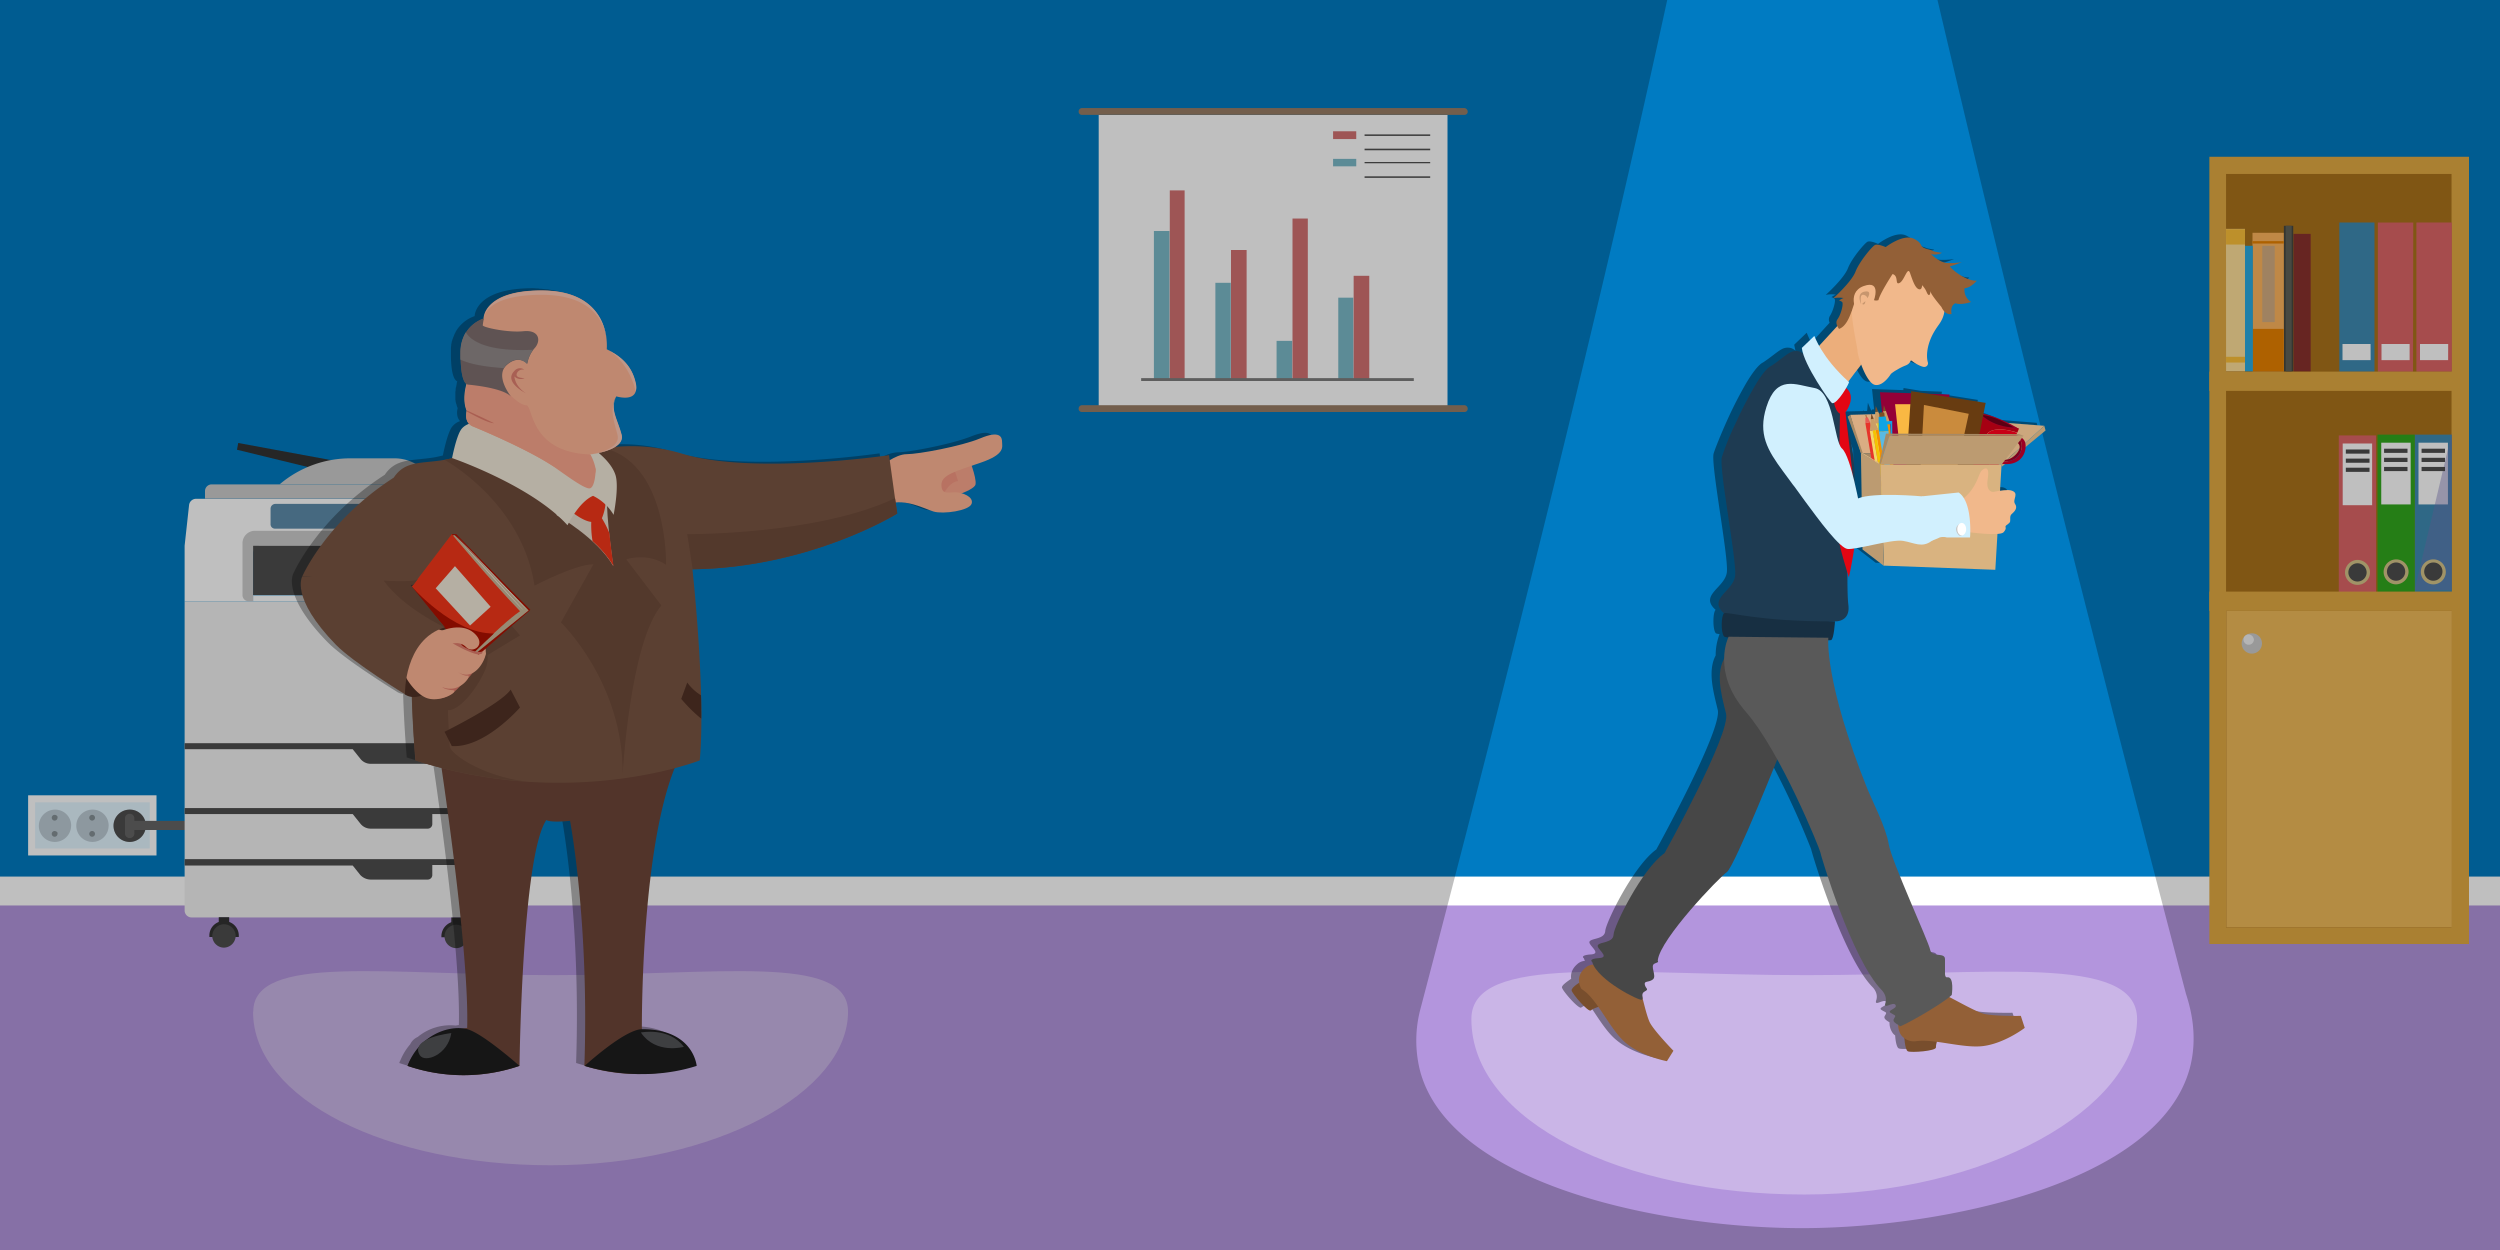 <svg xmlns="http://www.w3.org/2000/svg" viewBox="0 0 1000 500"><defs><clipPath id="a"><path fill="none" d="M461.56 92.19h6.25v59.58h-6.25z"/></clipPath><clipPath id="b"><path fill="none" d="M467.81 76.04h6.04v75.83h-6.04z"/></clipPath><clipPath id="c"><path fill="none" d="M486.04 113.02h6.25v38.85h-6.25z"/></clipPath><clipPath id="d"><path fill="none" d="M492.4 99.9h6.25v51.98h-6.25z"/></clipPath><clipPath id="e"><path fill="none" d="M510.63 136.25h6.25v15.73h-6.25z"/></clipPath><clipPath id="f"><path fill="none" d="M516.88 87.4h6.25v64.58h-6.25z"/></clipPath><clipPath id="g"><path fill="none" d="M533.23 52.5h9.27v3.13h-9.27z"/></clipPath><clipPath id="h"><path fill="none" d="M533.23 63.54h9.27v3.02h-9.27z"/></clipPath><clipPath id="i"><path fill="none" d="M535.21 118.85h6.04v33.13h-6.04z"/></clipPath><clipPath id="j"><path fill="none" d="M541.46 110.31h6.25v41.67h-6.25v-41.77.1z"/></clipPath><clipPath id="k"><path fill="none" d="M545.83 53.75h26.25v.63h-26.25z"/></clipPath><clipPath id="l"><path fill="none" d="M545.83 59.48h26.25v.63h-26.25z"/></clipPath><clipPath id="m"><path fill="none" d="M545.83 64.79h26.25v.52h-26.25z"/></clipPath><clipPath id="n"><path fill="none" d="M545.83 70.52h26.25v.63h-26.25z"/></clipPath></defs><title>Wrongful Termination Law in California</title><path fill="#fff" d="M0 0h1000v500H0z"/><path fill="#b395dd" d="M0 362.19V500h1000V362.19z"/><path fill="#fff" fill-opacity=".3" d="M101.3 404.68c0-23.4 53.82-14.62 119.92-14.62 65.16 0 118-8.78 118 14.62 0 32.18-52.88 61.43-119 61.43-65.16 0-119-26.33-119-61.43M588.55 407.61c0-26.33 60.44-17.55 134.09-17.55 72.71 0 132.2-8.78 132.2 17.55 0 35.1-59.49 70.2-133.14 70.2-72.71 0-133.15-29.25-133.15-70.2"/><path fill="#007bc2" d="M0 0v350.63h1000V0z"/><path fill="#e3ab43" d="M987.6 62.71H883.75V377.6H987.6z"/><path fill="#ab731b" d="M890.42 69.58h90.2V371h-90.2z"/><path fill="#de6567" d="M980.73 89h-14.17v59.69h14.17z"/><path fill="#fff" d="M979.27 137.6H968v6.46h11.25z"/><path fill="#de6567" d="M965.31 89h-14.16v59.69h14.06l.1-59.69z"/><path fill="#fff" d="M963.85 137.6H952.6v6.46h11.25z"/><path fill="#3f8bb3" d="M949.79 89h-14.06v59.69h14.06z"/><path fill="#fff" d="M948.23 137.6H937v6.46h11.25z"/><path fill="#3f8bb3" d="M980.73 173.85h-14.9v62.92h14.9z"/><path fill="#fff" d="M979.17 177.08H967.4v24.69h11.77z"/><path fill="#7771b4" fill-opacity=".4" d="M980.73 173.12L965.83 236h14.9z"/><path fill="#4d4d4d" d="M977.6 228.65a4.38 4.38 0 11-4.37-4.38 4.34 4.34 0 014.37 4.38"/><path fill="#d6c489" d="M973.33 225a3.65 3.65 0 103.65 3.65 3.56 3.56 0 00-3.65-3.65m0 8.75a5 5 0 01-5-5 5 5 0 1110 0 5 5 0 01-5 5"/><path fill="#4d4d4d" d="M978 181.15h-9.37v-1.67H978zm0 3.64h-9.37v-1.67H978zm0 3.65h-9.37v-1.67H978z"/><path fill="#de6567" d="M950.42 174.17h-14.9v62.91h14.9z"/><path fill="#fff" d="M948.85 177.4h-11.77v24.68h11.77z"/><path fill="#4d4d4d" d="M947.4 229a4.38 4.38 0 11-4.38-4.38 4.28 4.28 0 014.38 4.38"/><path fill="#d6c489" d="M943 225.31a3.65 3.65 0 103.65 3.65 3.7 3.7 0 00-3.65-3.65m0 8.65a5 5 0 01-5-5 5.07 5.07 0 015-5 5 5 0 010 10"/><path fill="#4d4d4d" d="M947.81 181.46h-9.48v-1.67h9.48zm0 3.64h-9.48v-1.66h9.48zm0 3.65h-9.48v-1.67h9.48z"/><path fill="#31a81d" d="M965.83 173.85H951v62.92h14.9v-62.92z"/><path fill="#fff" d="M964.27 177.08H952.5v24.69h11.77z"/><path fill="#4d4d4d" d="M962.81 228.65a4.38 4.38 0 11-4.37-4.38 4.28 4.28 0 014.37 4.38"/><path fill="#d6c489" d="M958.44 225a3.65 3.65 0 103.64 3.65 3.62 3.62 0 00-3.64-3.65m0 8.75a5 5 0 01-5-5 5.07 5.07 0 015-5 5 5 0 015 5 5.14 5.14 0 01-5 5"/><path fill="#4d4d4d" d="M963 181.15h-9.37v-1.67H963zm0 3.64h-9.37v-1.67H963zm0 3.65h-9.37v-1.67H963z"/><path fill="#e3ab43" d="M987.6 156.35H883.75v-7.7H987.6zm0 88H883.75v-7.71H987.6z"/><path fill="#f0bb59" d="M980.73 244.38h-90.21v126.56h90.21z"/><path fill="#ccc" d="M904.79 257.4a4.06 4.06 0 11-4.06-4.07 4 4 0 014.06 4.07"/><path fill="#f2f2f2" d="M901.56 255.83a2.08 2.08 0 11-2.08-2.08 2.32 2.32 0 012.08 2.08"/><path fill="#8a312d" d="M924.27 148.54h-6.87v-55h6.87z"/><path fill="#464740" d="M917.4 148.54h-3.86V90.31h3.75v58.23z"/><path fill="#5f6158" d="M916.67 148.54h-2.4V90.31h2.4z"/><path fill="#ffb65e" d="M913.54 148.54H901V93.13h12.5z"/><path fill="#e88200" d="M913.54 148.54H901v-17h12.5zm0-51.14H901v-.94h12.5z"/><path fill="#d4ae81" d="M909.9 128.85h-5V98.33h5z"/><path fill="#29abe2" d="M901.15 148.54H898V98.33h3.13z"/><path fill="#ffe099" d="M890.42 148.54H898v-57h-7.6z"/><path fill="#fcc03a" d="M890.42 145H898v-2.29h-7.6zm0-47.19H898v-6.14h-7.6z"/><path fill="#fff" d="M62.81 318.12H11.25v24.07H62.6v-24.07z"/><path fill="#e3f5ff" d="M14.06 320.94H59.9v18.44H14.06v-18.44z"/><path fill="#bccbd4" d="M28.44 330.31a6.5 6.5 0 01-6.44 6.46 6.36 6.36 0 01-6.46-6.46 6.5 6.5 0 016.46-6.46 6.37 6.37 0 016.46 6.46"/><path fill="#859096" d="M23 327.08a1.15 1.15 0 11-1.14-1.14c.62 0 1.35.52 1.14 1.14m0 6.46a1.15 1.15 0 11-1.14-1.14c.72.1 1.35.52 1.14 1.14"/><path fill="#bccbd4" d="M43.44 330.31a6.46 6.46 0 11-6.44-6.46 6.36 6.36 0 016.46 6.46"/><path fill="#859096" d="M38 327.08a1.15 1.15 0 11-1.14-1.14 1.15 1.15 0 011.14 1.14m0 6.46a1.15 1.15 0 11-1.14-1.14 1.15 1.15 0 011.14 1.14"/><path fill="#bccbd4" d="M58.33 330.31a6.46 6.46 0 11-6.46-6.46 6.36 6.36 0 016.46 6.46"/><path fill="#859096" d="M53 327.08a1.15 1.15 0 11-1.14-1.14 1.15 1.15 0 011.14 1.14m0 6.46a1.15 1.15 0 11-1.14-1.14 1.23 1.23 0 011.14 1.14"/><path fill="#4d4d4d" d="M58.33 330.31a6.46 6.46 0 11-6.46-6.46 6.36 6.36 0 016.46 6.46"/><path fill="#666" d="M51.87 335.21a1.8 1.8 0 01-1.87-1.88v-5.93a1.8 1.8 0 011.87-1.88 1.81 1.81 0 011.88 1.88v5.93a1.81 1.81 0 01-1.88 1.88"/><path fill="#666" d="M77.6 332H51.87v-3.65H77.4V332z"/><path fill="#f2f2f2" d="M73.85 240.63h118.34v123.54a2.8 2.8 0 01-2.81 2.81H76.67a2.8 2.8 0 01-2.82-2.81z"/><path fill="#4d4d4d" d="M73.85 297.29h118.34v2.4h-19.27v4.06a1.83 1.83 0 01-1.77 1.77h-23a5.23 5.23 0 01-4.06-2.08l-3-3.75H73.85v-2.4zm0 25.94h118.34v2.39h-19.27v4.07a1.83 1.83 0 01-1.77 1.77h-23a5.24 5.24 0 01-4.06-2.09l-3-3.75H73.85v-2.39zm0 20.42h118.34V346h-19.27v4.06a1.83 1.83 0 01-1.77 1.77h-23a5.76 5.76 0 01-4.06-1.87l-3-3.75H73.85v-2.6z"/><path fill="#fff" d="M73.85 218.54v22.09h27.4v-19.38a2.8 2.8 0 012.81-2.81h75.52a2.82 2.82 0 002.71-3l-.31-3-1.15-10.52a2.63 2.63 0 00-2.71-2.4H78.44a2.82 2.82 0 00-2.81 2.5l-1.78 16.25v.31"/><path fill="#ccc" d="M97 217.08V238a2.46 2.46 0 002.5 2.5h1.77v-19.35a2.8 2.8 0 012.81-2.82h75.52a2.82 2.82 0 002.71-3l-.31-3h-80.44a5 5 0 00-4.56 4.75"/><path fill="#fff" d="M101.25 238.13h88.44a2.46 2.46 0 012.5 2.5h-90.94v-2.5z"/><path fill="#4d4d4d" d="M179.58 218.33v5.84l2.09.83a5.73 5.73 0 013.64 5.21V233a4.63 4.63 0 014.59 4.58v.21h-10.11v.21h-78.54v-19.67z"/><path fill="#ccc" d="M84.69 193.75h88.85a2.69 2.69 0 012.71 2.71v3H82v-3a2.69 2.69 0 012.71-2.71"/><path fill="#333" d="M94.79 179.9l38 9.27.84-4.9-38.34-7.08z"/><path fill="#ccc" d="M140.31 183.33h17.5a17.16 17.16 0 0115.63 10.11l.21.31h-61.78l.21-.21a43.71 43.71 0 0128.23-10.21"/><path fill="#5d8cab" d="M110.1 211.46h46.46a1.81 1.81 0 001.88-1.88v-6.14a1.94 1.94 0 00-1.88-1.88H110.1a1.94 1.94 0 00-1.87 1.88v6.14a1.75 1.75 0 001.87 1.88"/><path fill="#333" d="M89.58 368.44a5.78 5.78 0 015.94 5.83v.52H83.75v-.52a5.75 5.75 0 015.83-5.83"/><path fill="#333" d="M87.5 366.88h4.17v3.33H87.5v-3.33z"/><path fill="#4d4d4d" d="M84.9 374.37a4.73 4.73 0 004.68 4.69 4.81 4.81 0 004.69-4.69 4.73 4.73 0 00-4.69-4.68 4.8 4.8 0 00-4.68 4.68"/><path fill="#333" d="M182.4 368.54a5.85 5.85 0 015.93 5.83v.53h-11.77v-.53a6 6 0 015.84-5.83"/><path fill="#333" d="M180.52 367h4.06v3.33h-4.06z"/><path fill="#4d4d4d" d="M177.81 374.58a4.74 4.74 0 004.69 4.69 4.81 4.81 0 004.69-4.69 4.73 4.73 0 00-4.69-4.68 4.66 4.66 0 00-4.69 4.68"/><g><path d="M130.94 256.77c7 7.19 27.6 19.79 27.6 19.79a5.16 5.16 0 002.71 1c.42 14 1.46 25.42 1.46 25.42 2 .63 3.85 1.25 5.83 1.77h.11l4.68 1.25c3.65 24.79 10.94 78.86 10.21 104 0 0-.52.1-1.35.21a20.49 20.49 0 00-15.11 4.58 5.94 5.94 0 00-3 2.92 23.36 23.36 0 00-3.85 6.25 6 6 0 00-.52 1.25 69.29 69.29 0 0044.79 0s.94-83.86 10.73-98.33c0 0 1.25 1.14 9.48.31 0 0 7.71 40.41 5.73 98a68.57 68.57 0 0022.08 3.23 73 73 0 0022.71-3.23s-1.15-14.69-21.67-14.69c0-6.35.11-72.08 13.13-104.48a95.65 95.65 0 009.68-3c2.5-27.08-2.91-76.46-2.91-76.46h.1c1.36 0 2.71-.1 4-.1h.31c1.25 0 2.4-.11 3.65-.21h.62l3.44-.31a1.69 1.69 0 00.73-.11c1-.1 2.19-.2 3.23-.31.31 0 .62-.1.94-.1l2.7-.32c.42-.1.94-.1 1.36-.2a20 20 0 002.39-.42 8.57 8.57 0 011.57-.21l2-.31 1.87-.31 1.46-.32c.73-.1 1.56-.31 2.29-.41a3.5 3.5 0 011-.21l2.61-.63c.21 0 .31-.1.52-.1 1-.21 2.08-.52 3-.73.1 0 .21-.1.31-.1a169.57 169.57 0 0040.5-16.15c.21-.1.42-.31.63-.31.31-.21.41-.21.41-.21l-.62-4.38c5.94-.62 12.08 2.61 15.31 3.65 3.75 1.15 14.38-.31 15.21-3.12.62-2.09-1.56-3.55-4-4.17 2.71-1 5.11-2.4 5.42-3.54.31-1.57-.63-4.79-1.46-7.4 1-.42 2.29-.73 3.44-1.14 10-3.44 8.64-6.36 8.64-8.34s-.83-4.58-8.64-1.46-24.9 6.36-29.48 6.36a13.64 13.64 0 00-6.77 2.39l-.32-2s-54.47 8-82.81-.62a68.71 68.71 0 00-26.73-2.71c1.88-1.14 3.23-2.81 2.61-5-1.67-6.35-4.9-10.52-2-15.31 0 0 9.37 2.92 7.7-5.11s-7-11.45-11.56-13.75c0 0 1.36-12.7-9.27-19.47a6.83 6.83 0 01-1.14-.73h-.11a24.09 24.09 0 00-5.31-2.09c-.21 0-.31-.1-.52-.1a4.23 4.23 0 00-1.15-.21c-.31-.1-.52-.1-.83-.21s-.73-.1-1.15-.21-.62-.1-1-.1-.73-.1-1-.1-.83-.11-1.25-.11a3 3 0 01-.94-.1c-.73 0-1.46-.11-2.19-.11h-.2c-23.13 0-23.13 11.15-23.13 11.15a3.19 3.19 0 01.11-.73 3.19 3.19 0 00-.11.73 14.06 14.06 0 00-7.19 5.62 3.68 3.68 0 00-.52 1c-.1.1-.1.2-.21.31-.2.41-.31.83-.52 1.25 0 .1 0 .1-.1.21-.1.41-.31.83-.42 1.25 0 .1 0 .2-.1.2l-.31 1.57v.31a9 9 0 00-.11 1.77v2.92c.11 5.41.94 9 2.5 9.68v.11a3.12 3.12 0 00-.21.94v.1c-.1.31-.1.63-.2.94a.37.37 0 01-.11.31c0 .21-.1.52-.1.73v.42c0 .2-.11.52-.11.73v3c0 .2.11.52.11.73a.63.63 0 00.1.41 2 2 0 00.21.73c0 .11.1.21.1.42a5.26 5.26 0 00.42 1.14s-1 3.13.94 5.21a6.76 6.76 0 00-3.44 2.61c-1.87 3-3.44 11.14-3.44 11.14l-2.81.63c-9.06 1.66-15.73.1-20.42 7.08-27.08 17.5-36.56 39.48-36.56 39.48s-4.95 8.32 13.59 27.38zm29.89-24l1.15-.1-.63.83a3.66 3.66 0 01-.52-.69z" opacity=".3" style="isolation:isolate"/><path fill="#6d4638" d="M174.69 294.38s13.12 83.62 12.18 116.77c0 0-19.16 2.7-23.85 15.2a69.22 69.22 0 0044.79 0s.94-83.85 10.73-98.33c0 0 1.25 1.15 9.48.31 0 0 7.71 40.42 5.73 98a71.85 71.85 0 0043 0s-1.67-13.33-20-14.16c0 0-.83-94.59 20.63-117.81z"/><g fill="#1d1d1e"><path d="M256.88 411.67c-7 0-23 14.68-23 14.68s21.67 7.4 44.8 0c-.03 0-1.18-14.68-21.8-14.68zM163 426.35a69.22 69.22 0 0044.79 0s-14.79-13.12-20.92-14.68c-7.18-1.88-19.16 2.33-23.87 14.68z"/></g><path fill="#535457" d="M180.52 413.23s-16.87 1.87-12.6 8.85c1.98 3.23 11.25-.08 12.6-8.85zM256.35 413s11.25-2.29 17.19 5.73c0 .02-11.25 3.15-17.19-5.73z"/><path fill="#7f6f6f" d="M210.94 145.52a12.44 12.44 0 013-6.35c2.5-2.82 1.87-7.4-4.69-6.67-6.14.62-16.25-1.56-16.15-2.4s.42-2.7.42-2.7-9.17 2.5-9.27 13.64c-.1 7.71.94 12.61 3 12.81s13.86 1.36 17.19 4.8c0 0-6.67-8.23-1.77-12.61s8.27-.52 8.27-.52z"/><path fill="#f69883" d="M377.92 186.56l-6.67 8.96 8.54 3.54 6.15-11.77-8.02-.73z"/><path fill="#fba78d" d="M387.29 182.6s3.44 8.34 2.92 11.15-14 6.35-14 6.35 2.6-7.18 7-7.7l-2.5-8z"/><path fill="#ffb696" d="M352.4 186.56s5.72-4.89 10.31-4.89 21.77-3.13 29.48-6.36 8.64-.52 8.64 1.46 1.46 4.9-8.64 8.33-15.73 4.9-15.63 8.9 2.71 2.92 5.52 2.92 7.5 1.77 6.57 4.58-11.46 4.27-15.21 3.12-11.15-5.21-17.82-3.12c-6.45 2.04-3.22-14.94-3.22-14.94z"/><path fill="#7a5643" d="M358.85 205.42l-3.23-23.34s-54.47 8-82.81-.62a70.53 70.53 0 00-51.25 4.16l-32.5-5.41c-15 7.6-25.21 1.25-31.56 10.83-27.08 17.5-36.56 39.48-36.56 39.48l47.39 3.23c-7 16.56-2.18 70.42-2.18 70.42 62.5 20.1 113.75 0 113.75 0 2.5-27.09-2.92-76.46-2.92-76.46 47.08-.63 81.87-22.29 81.87-22.29z"/><path fill="#6f4c3b" d="M180.73 183.33l-2.92.63s30.84 16.67 36 50.31c0 0 16.25-8.54 23.55-8.54l-13 23.23s25.11 24.17 24.69 60.83c0 0 3-52.91 15.52-67.6l-14.06-18.44s8.33-2.92 15.94 2.19c0 0 .94-42.19-26.56-47.09zM190.63 264.69l17.39-10.52-9.27-10.84-8.12 21.36zM358 199.27c-31.14 14.79-83.12 14.38-83.12 14.38l2.18 14.06c47.09-.63 81.88-22.29 81.88-22.29z"/><path fill="#6f4c3b" d="M210.31 312.6c-17.5-2.29-30.1-10.93-30.41-14.16s-.73-14.38-.73-14.38c3.64.42 10.31-6.35 14.48-15.1 5.41-11.56-6.25-15.52-6.25-15.52l-5 3.64c-3-6.66-4.38-33.54-4.38-33.54l-9.58 10.21c-7 16.56-2.19 70.42-2.19 70.42a183.49 183.49 0 0044.06 8.43z"/><path fill="#ffb696" d="M193.44 263.33a4.74 4.74 0 00.41-4.79c-1.25-2.71-5 3.23-5 3.23z"/><path fill="#af1000" d="M184.17 268.33s21.25-18.75 28-24.37c-10.17-10.21-29.67-30.31-29.67-30.31h-1.67l-11.56 25z"/><path fill="#c9b899" d="M183.75 266.67s21-17 27.71-22.5c-10.21-10.21-29.58-30.11-29.58-30.11l-.73.11-12.09 24.48z"/><path fill="#f2e9da" d="M182.4 214.17s26.45 28.54 28.64 29.89c-.04 0-27.91-29.27-28.64-29.89zM182 214.17s25.21 28.54 27.4 29.89c-.13 0-26.59-29.27-27.4-29.89z"/><path fill="#f43719" d="M182.4 268.33s17.08-18 25.62-23.85c-12.08-12.5-27.29-30.83-27.29-30.83l-16 21 2.71 4z"/><path fill="#f2e9da" d="M181.98 226.46l14.27 16.25-8.23 7.5-13.75-14.9 7.71-8.85z"/><path fill="#af1000" d="M164.79 234.69l2.71 4 11 22 6.36 5.2c2.81-2.91 7.7-7.91 12.7-12.5-16.31.26-32.77-18.7-32.77-18.7z"/><path fill="#513226" d="M161.87 277.71s7 5.83 16.88-9.17c6.87-10.31-.94-17.5-.94-17.5s-19.81-.73-15.94 26.67z"/><path fill="#e27e6d" d="M192.92 261.25c.1-.21.1-.83 0-.73-1.25 1-6.67-.94-8.23-2.5l-.52-1.35-6.46-.84v8.55l2.92-.94c-5.42 6.14-11.25 16-6 16 6.15 0 9.48-5.42 10.73-6.35 2.29-1.78 2.5-2.82 5.32-5.63a9.75 9.75 0 01.52-5.73s1.4.04 1.72-.48z"/><path fill="#ffb696" d="M169.79 249.69c4.9.21 5.52 3 7.71 2.29 3.75-1.25 9.48-2.08 13.13 2.29 3.33 4.06-1.57 7.08-4.07 4.69-2.71-2.71-5.1-1.25-5.73-1.77 0 0 9 5.41 12 4.58a3.22 3.22 0 001.57-1c0 3.33-5.11 12.71-11.88 7.6 0 0 2.81 2.19 4.58 1.88s-3.12 7.5-10.2 4.58c0 0 .93 1 4.16 1.25s-5.52 5.63-11.14 2.81-10.63-12-9.48-15.31 9.35-13.89 9.35-13.89z"/><path fill="#7a5643" d="M120.94 230.52s-5.11 8.33 13.44 27.4c7 7.18 27.6 19.79 27.6 19.79s-.52-21.77 15.94-26.77c0 0-11.36-13.13-15.73-19.06z"/><path fill="#e7dcce" d="M222.6 206s16.36 9.27 22.71 20.42c0 0-2.91-19.48-2.5-28.33 0-.09-13.96-9.96-20.21 7.91z"/><path fill="#f43719" d="M245.42 226.46s-.94-6.25-1.67-13.23a42 42 0 00-3-5.94s2.5-5.52 1-9.89a13.17 13.17 0 00-1.25-.63h-.1a5.33 5.33 0 00-.73-.31h-.11c-.31-.11-.52-.21-.83-.31l-6.25 2.39L229 205s4.48 3.54 7.5 3.75a38.58 38.58 0 00.52 7.71 42.78 42.78 0 018.4 10z"/><path fill="#f2e9da" d="M184.27 172.08c-1.87 3-3.44 11.15-3.44 11.15S212.6 194.17 227 210.1c0 0 4.48-9.27 10.21-11.77a19.39 19.39 0 018.23 7.61s2.29-11.25.73-16c-2.92-8.86-17.3-15.73-18.86-16.05-14.39-2.43-38.25-9.62-43.04-1.81z"/><path fill="#513226" d="M177.81 292.71s22.61-11.15 26.46-16.88L208 283s-14.17 16.35-27.29 15.42zM274.9 273l-2.4 6.56a58.94 58.94 0 008 7.92c0-3 0-6.25-.1-9.37a19 19 0 01-5.5-5.11z"/><path fill="#ffb696" d="M189.27 170.63s19.38 7.91 30.63 15c3.43 2.09 13.54 7.19 15.72 6.46 2-.62 3.13-4 2.5-4.68a13.61 13.61 0 01-2.08-5.63s14.17-1.56 12.5-7.92-4.89-10.52-2-15.31c0 0 9.38 2.92 7.71-5.1s-7-11.46-11.56-13.75c0 0 2.5-23.54-26.15-23.54-23.12 0-23.12 11.14-23.12 11.14l-5.52 22.61s-3.86 8-1.25 14.37c.12-.01-1.44 4.72 2.62 6.35z"/><g fill="#ffc9b6"><path d="M254.27 156.67a6.21 6.21 0 00.11-3.13c-1.57-7.92-7-11.46-11.57-13.75 4.48 2.21 9.79 8.96 11.46 16.88zM216.67 117.92c24.16 0 26.14 15.52 26.14 20.41 0-5.1-1.87-22.08-26.14-22.08-23.13 0-23.13 11.15-23.13 11.15s0-9.48 23.13-9.48zM246.67 158.54c-2.92 4.79-1.36 9 .31 15.31s-10.83 7.92-10.83 7.92 14.16-1.56 12.5-7.92-4.9-10.52-1.98-15.31z"/></g><path fill="#fba78d" d="M189.27 170.63s19.38 7.91 30.63 15c3.43 2.09 13.95 10.42 16.14 9.69 2-.62 2.29-7 2.19-7.91a19 19 0 00-2.08-5.63c-24.48-.83-22.82-19.58-25.63-19.69s-6.56-4.27-6.56-4.27l-16.25-7.08c-.84 2.19-2.92 8.44-.94 13.54 0-.01-1.56 4.72 2.5 6.35z"/><path fill="#7f6f6f" d="M210.94 145.52a12.44 12.44 0 013-6.35c2.5-2.82 1.87-7.4-4.69-6.67-6.14.62-16.25-1.56-16.15-2.4s.42-2.7.42-2.7-9.17 2.5-9.27 13.64c-.1 7.71.94 12.61 3 12.81s13.86 1.36 17.19 4.8c0 0-6.67-8.23-1.77-12.61s8.27-.52 8.27-.52z"/><path fill="#e27e6d" d="M197.6 169.27s-6.77-3.33-10.93-5.1c0 .1 0 .1.1.21a.31.31 0 01-.1.2c3.23 1.77 8.64 4.69 10.93 4.69z"/><path fill="#6f4c3b" d="M164.27 234l1.15-.11 1.87-2.5c-.21.21-.41.32-.62.53-2.92 1-13.23.31-13.23.31 8 11.14 24.48 18.75 24.48 18.75l-13.13-16.25c-.21-.35-.41-.56-.52-.73z"/><path fill="#e08070" d="M210.52 157.4s-9.27-4.48-4.79-9a2.86 2.86 0 014-.52 2.64 2.64 0 00-2.61.83c-2 2.71 2.71 2.5 2.71 2.5a3.43 3.43 0 01-4.06-.63s.06 3.9 4.75 6.82z"/><path fill="#918a8a" d="M213.33 139.9c-20 1-25.52-4.38-27-7a15.56 15.56 0 00-2.18 8v2.91c4.48 2.19 11.46 3 17.39 3.44a13.58 13.58 0 011-1.35c5-4.38 8.23-.31 8.23-.31a14.56 14.56 0 012.5-5.73z"/></g><g><path fill="#fff" d="M579 46H439.48v117.33H579V46z"/><path fill="#9a7e66" d="M585.73 43.23H432.81a1.37 1.37 0 00-1.35 1.35 1.26 1.26 0 001.35 1.36h152.92a1.26 1.26 0 001.35-1.36 1.45 1.45 0 00-1.35-1.35zm0 118.85H432.81a1.38 1.38 0 00-1.35 1.36 1.26 1.26 0 001.35 1.35h152.92a1.26 1.26 0 001.35-1.35 1.38 1.38 0 00-1.35-1.36z"/><g clip-path="url(#a)"><path fill="#7bb9c8" d="M467.81 152h-6.25V92.4h6.25z"/></g><g clip-path="url(#b)"><path fill="#d37272" d="M474.06 152h-6.14V76.15h6l.1 75.83z"/></g><g clip-path="url(#c)"><path fill="#7bb9c8" d="M492.4 152h-6.25v-38.87h6.25z"/></g><g clip-path="url(#d)"><path fill="#d37272" d="M498.54 152h-6.14v-52h6.25v52z"/></g><g clip-path="url(#e)"><path fill="#7bb9c8" d="M516.88 152h-6.25v-15.65h6.25z"/></g><g clip-path="url(#f)"><path fill="#d37272" d="M523.23 152H517V87.4h6.25z"/></g><g clip-path="url(#g)"><path fill="#d37272" d="M533.23 52.5h9.27v3.13h-9.27z"/></g><g clip-path="url(#h)"><path fill="#7bb9c8" d="M533.23 63.54h9.27v3h-9.27z"/></g><g clip-path="url(#i)"><path fill="#7bb9c8" d="M541.46 152h-6.15v-32.94h6l.11 32.92z"/></g><g clip-path="url(#j)"><path fill="#d37272" d="M547.71 152h-6.25v-41.69h6.25z"/></g><g clip-path="url(#k)"><path fill="#505050" d="M572 54.37h-26.17v-.62h26.25v.62z"/></g><g clip-path="url(#l)"><path fill="#505050" d="M572 60.1h-26.17v-.62h26.25v.62z"/></g><g clip-path="url(#m)"><path fill="#505050" d="M572 65.31h-26.17v-.52h26.25v.52z"/></g><g clip-path="url(#n)"><path fill="#505050" d="M572 71.15h-26.17v-.63h26.25v.63z"/></g><path fill="#7d7d7d" d="M565.52 152.4H456.46v-1.15h109.06v1.15z"/></g><path d="M666.88 0c-17.4 80.31-47 206.77-98.75 403.75a49.23 49.23 0 000 25c12.7 45.83 98.75 62.92 154.68 62.5 54.59-.42 140.73-17.81 153.13-64.06 3.64-13.75-.31-25.73-1.56-29.69C821.67 196.77 792.5 74.38 775 0h225v500H0V0z" opacity=".25" style="isolation:isolate"/><g><path d="M624.79 395c.21 1.35 6.77 8.85 7.71 8a10.07 10.07 0 013-1.35c3.44 4.89 6.88 10.93 10.94 14.27 6.46 5.52 16.56 7.39 16.56 7.39l2.61-4.16s-8-8.44-9.48-11.67a63.08 63.08 0 01-2.82-9.48c0-.83-.52-2 .94-2.6 2-.84.42-.94 0-2.71s1.46-.73 3.23-2.08-1.35-5.53.73-6.36 1.15-.52 1.25-1.35c1.15-8.54 24.48-33 27.6-35.21 2.5-1.77 15.42-33.33 20.21-44.9a331.8 331.8 0 0117.19 36.88c0 .62 12.6 43.12 24.69 55.31 0 0 2.29 2.29 1.35 5.1s3.13-.83 4.06.73-3.75 2.09-1.87 3.23 2.19.73 1.25 2.29c-.73 1.15.94 2 1.87 2.61a7 7 0 001 3.85 3.88 3.88 0 001.25 1.36c.1 1.77.52 4.79 1.45 5.21 1.25.62 11.36-.11 11.25-1.57a7.21 7.21 0 01.42-2.29c6.15.73 13.23 2.4 18.54 1.67 8.54-1 16.77-7.29 16.77-7.29L805 405.1s-11.87.21-15.31-.83c-3.23-1-10.31-5-13.34-6.56.42-.31.73-.63 1-.83 0 0 1.14-7.61-1.88-7.09 0 0-.73.21-.73-1.56v-5.73c0-2.92-5.31-.42-5.94-3.75s-15.41-35.31-16.56-42.19-6.66-17.5-8.44-21.87C728.85 277.4 728 259.38 728 255a8.75 8.75 0 001.15-.1c1.14-.42 1.56-7.5 1.56-7.5s6 .31 5.21-6.57c-.31-2.7-.42-8.23-.42-13.75.52 1.57.83 2.61.83 2.61s1.25-5.31 2.19-11.36a21.36 21.36 0 003.23-.62v.83l8.54 6.56 44.71 1.67.83-14.37a3.87 3.87 0 002.4-.73c1.56-1.67.62-2 .83-2.5s1.57-.84 1.77-1.77-.41-2.19.63-3 2.6-2.4 1.35-4.07 2.09-4.37-1.66-5.41a14.93 14.93 0 00-4.27.1l.62-10.52.1.83 1.36-1c5.73.31 8.12-3.54 8.23-6.77l8-6.56-.52-1.88-14.59-1.14a40.74 40.74 0 00-9.79-3.65l.84-4.37-14.48-2.3.1-1-8.33-.31-7-1.15-.11.84-12.5-.42.84 8.13h-.52a.55.55 0 00-.52.52h-.11l-.42-1-.93-2.19-.21 2.39-.11.94h-1.35l-.21-.42v.42l-8.33.21-1 .73 5.31 14.58.31 17.81a6.3 6.3 0 00-1.46.53s-.62-3.23-1.56-7.09a71 71 0 00-2.6-20.21c-.42-3.12-.63-5.73-.84-7.29a8.82 8.82 0 001.36-2.29c1.87-4.27 0-6.46-1.15-7.4a12.62 12.62 0 001.15-2.39l-.31-.31c1.35-1.88 3.43-4.69 5.2-6.77 1.36 3.64 3.44 7.7 5.52 8.12 3.34.63 6.36-4.37 6.36-4.37l.1-.11a14.17 14.17 0 011.77-1.25c.21-.1.52-.31.73-.42a21.59 21.59 0 013.13-1.56c2.81-1 1.56-2.81 3-1.66 1 .83 3.75 2.29 4.69 2.18a1.43 1.43 0 001.35-1.87c-.62-2.19-.52-6.56 2.19-11.56 0-.11.1-.11.1-.21a32.8 32.8 0 011.88-2.92 12.4 12.4 0 002.5-5.52 2.9 2.9 0 002.91.94c-.62-3.65 1.57-4.27 1.57-4.27 2.39.83 6.25-.52 6.25-.52-3.44-2.4-2.61-5.53-2.61-5.53 2.5-.1 4.9-3 4.9-3-5 .11-11.15-5.73-10.73-5.73a47.33 47.33 0 004.69-1.66 27.6 27.6 0 01-5.94.31c-3-.21-6.36-3.54-6.36-3.54a6.33 6.33 0 004.38-.52c-4.9-.84-1.77-.42-5.73-1.46s-1.25-2.08-5.52-4.17-11.25 3.34-11.25 3.34-3.13-1.46-4.27-.84-6.25 6.57-7.81 10.63-8.86 10.62-8.86 10.62a10.68 10.68 0 014.06-.1 6.69 6.69 0 00-1.77 1 2.78 2.78 0 011.25.63c.63.83-.73 5.2-1.87 6.87a2.79 2.79 0 00-.11 2.71l-7.29 8a31.92 31.92 0 01-1.87-4l-5 4.79a23.27 23.27 0 00.52 2.4 6.51 6.51 0 00-1.67-1 4.93 4.93 0 00-3.85.41c-1.77.94-3.65 2.71-6.88 4.9a7.52 7.52 0 01-1 .62c-1.77 1.15-4 4.17-6.25 7.92a164.9 164.9 0 00-7.6 14.79c-2.81 6.25-5 11.77-5.52 13.54-1.15 4.38 6 41.15 5.31 47.4s-11.25 9.17-4.48 15.1c-1.15.84-1.25 7.71 0 9.28.1.2.73.31 1.56.41a23.38 23.38 0 00-1.56 8.54c-3.33 6.25-.83 14.8.83 21.77 1.88 7.92-24.58 55.84-24.58 55.84-9.17 6.56-20.21 29.27-20.42 32.6s-5.31 2.81-6.25 4.17 5.21 4.89.52 5.21-2.81 1.56-2.81 1.56a4.54 4.54 0 00.42 1 5.31 5.31 0 00-2.61.94c-2.81 2.19-3.12 4.48-2.91 6.25-1.9 1.29-3.77 2.65-3.67 3.48zm116.56-214.9z" opacity=".4" style="isolation:isolate"/><path fill="#cca77d" d="M817.71 170.31l-17.08 15.52h-48.44l17.91-19.16 47.61 3.64z"/><path fill="#bc9b71" d="M817.71 170.31l.52 1.88-17.5 14.48-.1-.84 17.08-15.52z"/><path fill="#1e3b52" d="M694.06 230.21c.63-6.36-6.56-43-5.31-47.4a106.6 106.6 0 015.52-13.54 163.56 163.56 0 017.6-14.79c2.3-3.85 4.48-6.88 6.25-7.92.32-.21.73-.41 1-.62 3.23-2.19 5.1-4 6.87-4.9a5 5 0 013.86-.41c3.12.93 22.29 20.31 22 51.77a82.76 82.76 0 01-2.5 18.85s-.1 3.65-.2 8.44c-.21 7.6-.32 18.12.2 22.29.84 6.87-5.2 6.56-5.2 6.56a8.59 8.59 0 00-1.15.11c-1 .1-2.81.2-5 .31-4.37.21-10.42.42-16.56.21-1.56 0-3.13-.11-4.69-.21a88.43 88.43 0 01-9.9-1c-.41-.11-.83-.11-1.14-.21a23.22 23.22 0 01-3.13-.83c-.41-.11-.73-.32-1.14-.42a6.61 6.61 0 01-1.67-1c-6.96-6.12 3.67-8.94 4.29-15.29z"/><path fill="#784e2d" d="M775.52 414.37s-1.25 3.13-1.14 4.59-10 2.19-11.25 1.56-1.46-6.46-1.46-6.46zM640.52 402.4s-3.23.83-4.17 1.77-7.5-6.67-7.7-8 4.27-3.86 4.27-3.86z"/><path fill="#172f42" d="M734 248.54s-.42 7.09-1.56 7.5-41.46.11-42.82-1.46-1.14-8.43 0-9.27 13.82 3.44 44.38 3.23z"/><path fill="#936037" d="M808.33 406.35l1.57 4.8s-8.13 6.25-16.77 7.29c-7.82.94-19.38-2.92-26.46-2a6.43 6.43 0 01-6.36-2.61 7.5 7.5 0 01-1-4.58c.42-6.67 17.08-12 19.79-10.73s10.42 5.73 14 6.88 15.23.95 15.23.95zM669.37 420.31l-2.6 4.17s-10.1-1.88-16.56-7.4-11.46-17.91-17.61-21.46c0 0-3.33-4.89 2-8.85s20.32 4.69 21.15 7.5 2.6 11.25 4.06 14.48 9.56 11.56 9.56 11.56z"/><path fill="#474747" d="M712.6 299.58s-18.75 47.09-21.87 49.27-26.56 26.57-27.61 35.21c-.1.84.84.52-1.25 1.36s1 5-.72 6.35-3.55.42-3.23 2.08 1.87 1.77 0 2.71-.32 2.71-1.15 3.34-17.81-7.82-19.89-15.11c0 0-1.88-1.25 2.81-1.56s-1.46-3.86-.52-5.21 6.14-.83 6.25-4.17 11.25-26.14 20.41-32.6c0 0 26.57-47.92 24.59-55.83s-4.9-18 .93-24.27z"/><path fill="#595959" d="M778 389.37v-5.72c0-2.92-5.31-.42-5.94-3.75s-15.41-35.32-16.56-42.19-6.67-17.5-8.44-21.88c-17.5-43.54-15.73-60.73-15.73-60.73l-39.89-.41s-7.08 14 6.87 30 29.8 55.41 29.8 56.14 12.6 43.13 24.68 55.32c0 0 2.29 2.29 1.36 5.1s3.12-.83 4.06.73-3.75 2.08-1.88 3.23 2.19.73 1.25 2.29 2.19 2.4 2.3 3 16.35-8.33 20.83-12.5c0 0 1.15-7.6-1.88-7.08.02.02-.83.23-.83-1.55z"/><path fill="#daad83" d="M740.1 165.94l4.28 15.31h55.2l-6.98-16.77-52.5 1.46z"/><path fill="#a68964" d="M744.38 181.25l22.5.1 1.04 7.92-15.73-3.44-7.81-4.58z"/><path fill="#ecae7b" d="M740.94 123.85l-15.11 16.46 12 14.38s7.5-10.42 9.48-12-2.6-19.17-2.6-19.17z"/><path fill="#e30613" d="M737.71 154.69s4.37 2 1.87 7.81-5.31 2.4-5.93-1.25 4.06-6.56 4.06-6.56z"/><path fill="#e30613" d="M738 163.23s4.17 35 4.69 43.12-3.13 24.59-3.13 24.59-4.48-13.75-4.37-17.71.83-50 .83-50z"/><path fill="#9e0024" d="M810.21 177.71c-.42-4.27-7.19-4.06-7.19-4.06h-.1c2 .31 5.31 1.14 5.73 3.85.62 3.85-2.71 9.9-13.65 5.63a15.72 15.72 0 01-1.77-.84 7.39 7.39 0 003 2c10.96 4.25 14.5-2.41 13.98-6.58zm-14.59 3.54l7.71-5.42c-.83-.2-1.46-.31-1.46-.31l-7.6 4.9a14.68 14.68 0 001.67 1.14z"/><path fill="#80001d" d="M808.65 177.5c-.42-2.71-3.65-3.65-5.73-3.85-.94.31-12.82 4.68-9.69 8.54a14.23 14.23 0 001.77.81c10.94 4.5 14.17-1.65 13.65-5.5zm-2.3 4.27c-4.06 4.38-9.06.83-10.31-.21a14.68 14.68 0 01-1.67-1.14l7.61-4.9s.62.11 1.46.31l.21-.1c-.21 0 7.35.94 2.7 6.04z"/><path fill="#a60012" d="M794.27 181.15a26.71 26.71 0 002.81 7.08 3.36 3.36 0 01-.93.62c-1.88.63-4.59-.62-4.59-.62s-2.81-.94-3.75-2.61c0 0-2.18-4.89 3-20.52l16.77 6.36c-.2.52-.41 1-.62 1.56-1.33-.31-16.44-5.62-12.69 8.13z"/><path fill="#9e0024" d="M790.83 165.21s6-.11 16.77 6.35a25.15 25.15 0 01-16.77-6.35z"/><path fill="#c80016" d="M806.87 173.12c-4.47 10.11-8.12 13.86-9.79 15.21a38.49 38.49 0 01-2.81-7.08c-3.75-13.85 11.36-8.54 12.6-8.13z"/><path fill="#5a0014" d="M792.6 166s4.69-.1 13 5c.03-.06-7.27.25-13-5z"/><path fill="#930037" d="M779.79 157.81l-2.08 29.9-22.4 1.04-3.33-31.87 27.81.93z"/><path fill="#f9b843" d="M773.85 161.67l-.93 21.35h-12.61l-2.29-21.35h15.83z"/><path fill="#683c11" d="M794.27 161.15l-7.29 36.66-25-3.12 2.5-38.23 29.79 4.69z"/><path fill="#ca8b3d" d="M787.5 165.52l-5.83 26.88-13.65-1.46 1.56-28.96 17.92 3.54z"/><path fill="#f39200" d="M754.74 168.95l1.15-.1 2.38 27.6-1.15.1z"/><path fill="#f3c400" d="M753.63 168.97l1.14-.1 2.38 27.61-1.15.1z"/><path fill="#f3d868" d="M752.47 169.14l1.15-.1 2.37 27.61-1.15.1z"/><path fill="#ca9e67" d="M752.5 169.17l3.44-.32-1.56-4.47-1.15.1-.73 4.69z"/><path fill="#7d4e24" d="M753.23 164.48l1.15-.1-.84-2.3-.31 2.4z"/><path fill="#f39200" d="M752.01 169.02l1.14-.19 4.5 27.34-1.14.19z"/><path fill="#f3c400" d="M750.88 169.25l1.14-.19 4.5 27.34-1.13.2z"/><path fill="#f3d868" d="M749.68 169.56l1.14-.18 4.5 27.34-1.14.19z"/><path fill="#ca9e67" d="M749.69 169.48l3.44-.52-1.88-4.38-1.15.21-.41 4.69z"/><path fill="#7d4e24" d="M750.1 164.79l1.15-.21-.94-2.18-.21 2.39z"/><g><path fill="#7d4e24" d="M755.52 198.23h.21c.1 0 .1-.11.1-.11l-.1-1.77a.1.1 0 00-.1-.1h-.21a.1.1 0 00-.11.1l.11 1.77s0 .11.1.11zM752.6 169.38l.94-.11a.58.58 0 00.52-.62l-.31-3.23a.57.57 0 00-.62-.52l-.94.1a.58.58 0 00-.52.63l.31 3.22a.77.77 0 00.62.53z"/><path fill="#10a4e3" d="M751.46 166.77l1.46-.1 1.35-.11 1.15 5.84-1.98.2-1.98.11v-5.94z"/><path fill="#59bae3" d="M753.44 172.6l1.98-.2.93 22.6-1.04.1-.93.11-2.92-22.5 1.98-.11z"/><path fill="#10a4e3" d="M755.31 195.1l1.04-.1-.31 2.08h-.52l-.52.11-.62-1.98.93-.11z"/><g fill="#10a4e3"><path d="M756.88 168.33l.1 11.67-.63.1-.2-11.25.73-.52z"/><path d="M753.54 168.65l3.34-.32-.73 1.36-2.5.21-.11-1.25z"/></g></g><path fill="#7d4e24" d="M752.92 194.17l-.94.2c-.31.11-.52.32-.42.63l.73 3.12c.11.32.31.53.63.42l.93-.21c.32-.1.52-.31.42-.62l-.73-3.13c0-.2-.31-.41-.62-.41z"/><g><path fill="#ab6b31" d="M746.46 165.94h-.21a.1.1 0 01-.1.1l.41 1.77a.11.11 0 00.11.11h.21c.1 0 .1-.11.1-.11l-.42-1.77a.1.1 0 00-.1-.1z"/><g fill="#e6332a"><path d="M748.85 195.73l-1.56-11.56.63-.11 1.66 11.04-.73.63z"/><path d="M752.19 195l-3.34.73.63-1.35 2.4-.63.31 1.25z"/></g><path fill="#e65c55" d="M754.48 196.67l-1.46.31-1.35.21-1.77-5.63 1.87-.41 1.98-.42.73 5.94z"/><path fill="#e6332a" d="M751.77 191.15l-1.87.41-3.75-22.29.93-.21.94-.21 5.73 21.88-1.98.42z"/><path fill="#e65c55" d="M747.08 169.06l-.93.21v-2.19l.52-.1.41-.1.94 1.97-.94.21z"/></g><g><path fill="#f39200" d="M750.26 171.97l1.14-.18 4.5 27.34-1.13.19z"/><path fill="#f3c400" d="M749.04 172.11l1.14-.19 4.5 27.34-1.13.2z"/><path fill="#f3d868" d="M747.93 172.43l1.13-.2 4.5 27.35-1.13.19z"/><path fill="#ca9e67" d="M747.92 172.4l3.43-.52-1.87-4.38-1.15.21-.41 4.69z"/><path fill="#7d4e24" d="M748.33 167.71l1.15-.21-.94-2.19-.21 2.4z"/></g><path fill="#d1f0fe" d="M739.58 152.81c.32.32-4.68 9.06-6.77 8.44-.62-.21-11.35-15.31-12.08-22.08l5-4.79c.1 0 2.81 8.54 13.85 18.43z"/><path fill="#d9b380" d="M800.63 185.83l-2.5 42.09-44.59-1.67-1.35-40.42h48.44z"/><path fill="#f1b88b" d="M784.69 200c6.35-5 6.56-10.42 8-11.77s3.23-1.77 2.39 3.44 2.09 5.1 2.19 5.1c3-.62 5.83-.94 7.08-.62 3.75 1 .42 3.64 1.67 5.41s-.42 3.23-1.35 4.06-.42 2.19-.63 3-1.46 1.25-1.77 1.77.63.83-.83 2.5-13.75 0-13.75 0l-3.86-12.61.86-.28z"/><path fill="#bc9b71" d="M744.37 181.25c.42.1 7.82 4.58 7.82 4.58l1.35 40.52-8.54-6.56z"/><g><path fill="#d1f0fe" d="M713.23 188.54l3.23 4.38c.42.62.83 1.14 1.35 1.77 2.92 4 5.84 8.12 8.65 11.77 1.77 2.39 3.54 4.58 5.1 6.46 3.23 3.85 5.94 6.45 7.4 6.66 3.44.42 17.71-4 22.29-3.23s7.5 2.92 11.46 0-2.5-17.6-3.75-17.81h-.11s-19.58-1.77-25.62.83c0 0-.63-3.22-1.56-7.08-1.25-5.1-3-11.25-4.9-12.92-3.23-2.91-3.23-22.81-10.94-24.16s-15.2-5.42-19.27 7.6c-3.43 10.84.44 17.29 6.67 25.73z"/><path fill="#d1f0fe" d="M770.1 200.73l-1.35-2.19 14.69-1.54c5.73 3.75 4.58 18 4.58 18h-9.27a5.19 5.19 0 00-2.92 0c-1 .52-3.23 1.35-3.23 1.35l-6.77-9.58z"/><path fill="#c6c6c6" d="M784.69 214.27h-1s-2.92-2.71.1-4.69z"/><ellipse cx="784.69" cy="211.67" fill="#fff" rx="1.77" ry="2.5"/></g><path fill="#f1b88b" d="M743 140.31c.1 2.5 3.65 13 7 13.65s6.35-4.38 6.35-4.38l.11-.1a14.17 14.17 0 011.77-1.25l.73-.42a22 22 0 013.12-1.56c2.82-1 1.57-2.81 3-1.67 1 .84 3.75 2.3 4.69 2.19a1.44 1.44 0 001.36-1.87c-.63-2.19-.53-6.57 2.18-11.57 0-.1.11-.1.11-.2a32.57 32.57 0 011.87-2.92c5.94-7.92.73-14.58-8.33-22.61s-17.92-1.25-23.75 4.07-.29 26.14-.21 28.64z"/><path fill="#936037" d="M735.63 131.56s-1.88-2.18-.63-3.85 2.5-6 1.88-6.88a2.92 2.92 0 00-1.25-.62 6.53 6.53 0 011.77-1 10.74 10.74 0 00-4.07.1s7.3-6.56 8.86-10.62S748.85 98.54 750 98s4.27.83 4.27.83 7-5.41 11.25-3.33 1.56 3.13 5.52 4.17.73.73 5.73 1.46a6.31 6.31 0 01-4.37.52s3.33 3.33 6.35 3.54a27.6 27.6 0 005.94-.31 47.33 47.33 0 01-4.69 1.66c-.52 0 5.62 5.94 10.73 5.73 0 0-2.4 2.92-4.9 3a5.55 5.55 0 002.61 5.52s-3.86 1.36-6.25.52c0 0-2.19.63-1.57 4.28 0 0-2.39.83-4.06-2.82 0 0-4.16-4.89-4.27-6s-.1 1.88-.94 1.15-.52-1.67-2.5-3.86c0 0 0 2.19-1.45 1.57s-2.4-3.63-3.4-6.46-2.19 3-4.17 4-.21-2.82-2.81-3.55c0 0-5.11 7.82-5.63 10.42a2.63 2.63 0 01-1.87 0c-.63-.42-1.25-5.31-4.69-4.27-3.37 1.23-3.68 13.81-9.2 15.79z"/><g><path fill="#f1b88b" d="M749.48 120.42s3.33-8.65-4-6-2.71 12-.94 11.67 4.94-5.67 4.94-5.67z"/><path fill="#c7966e" d="M747 119.27s2.19-3.33-1.25-2.6-1.25 5.1-1.25 5.1-.83-4 .73-3.85a2 2 0 011.77 1.35zM746.15 120.31s0 1.67-.94 1.46 1.04-1.04.94-1.46z"/></g><path fill="#bc9b71" d="M800.63 185.83l8.85-11.56h-53.65l-3.64 11.56h48.44z"/><path fill="#a68964" d="M809.48 174.27l-1.98-.62-53.12-.21 1.45.83h53.65zM754.38 173.44l-2.71 12.08.52.31 3.64-11.56-1.45-.83zM739.06 166.67l1.04-.73 5 15.31h-.72l-5.32-14.58z"/><path fill="#d9b380" d="M745.1 181.25h-.72l7.29 4.27.1-.31-6.67-3.96z"/></g></svg>